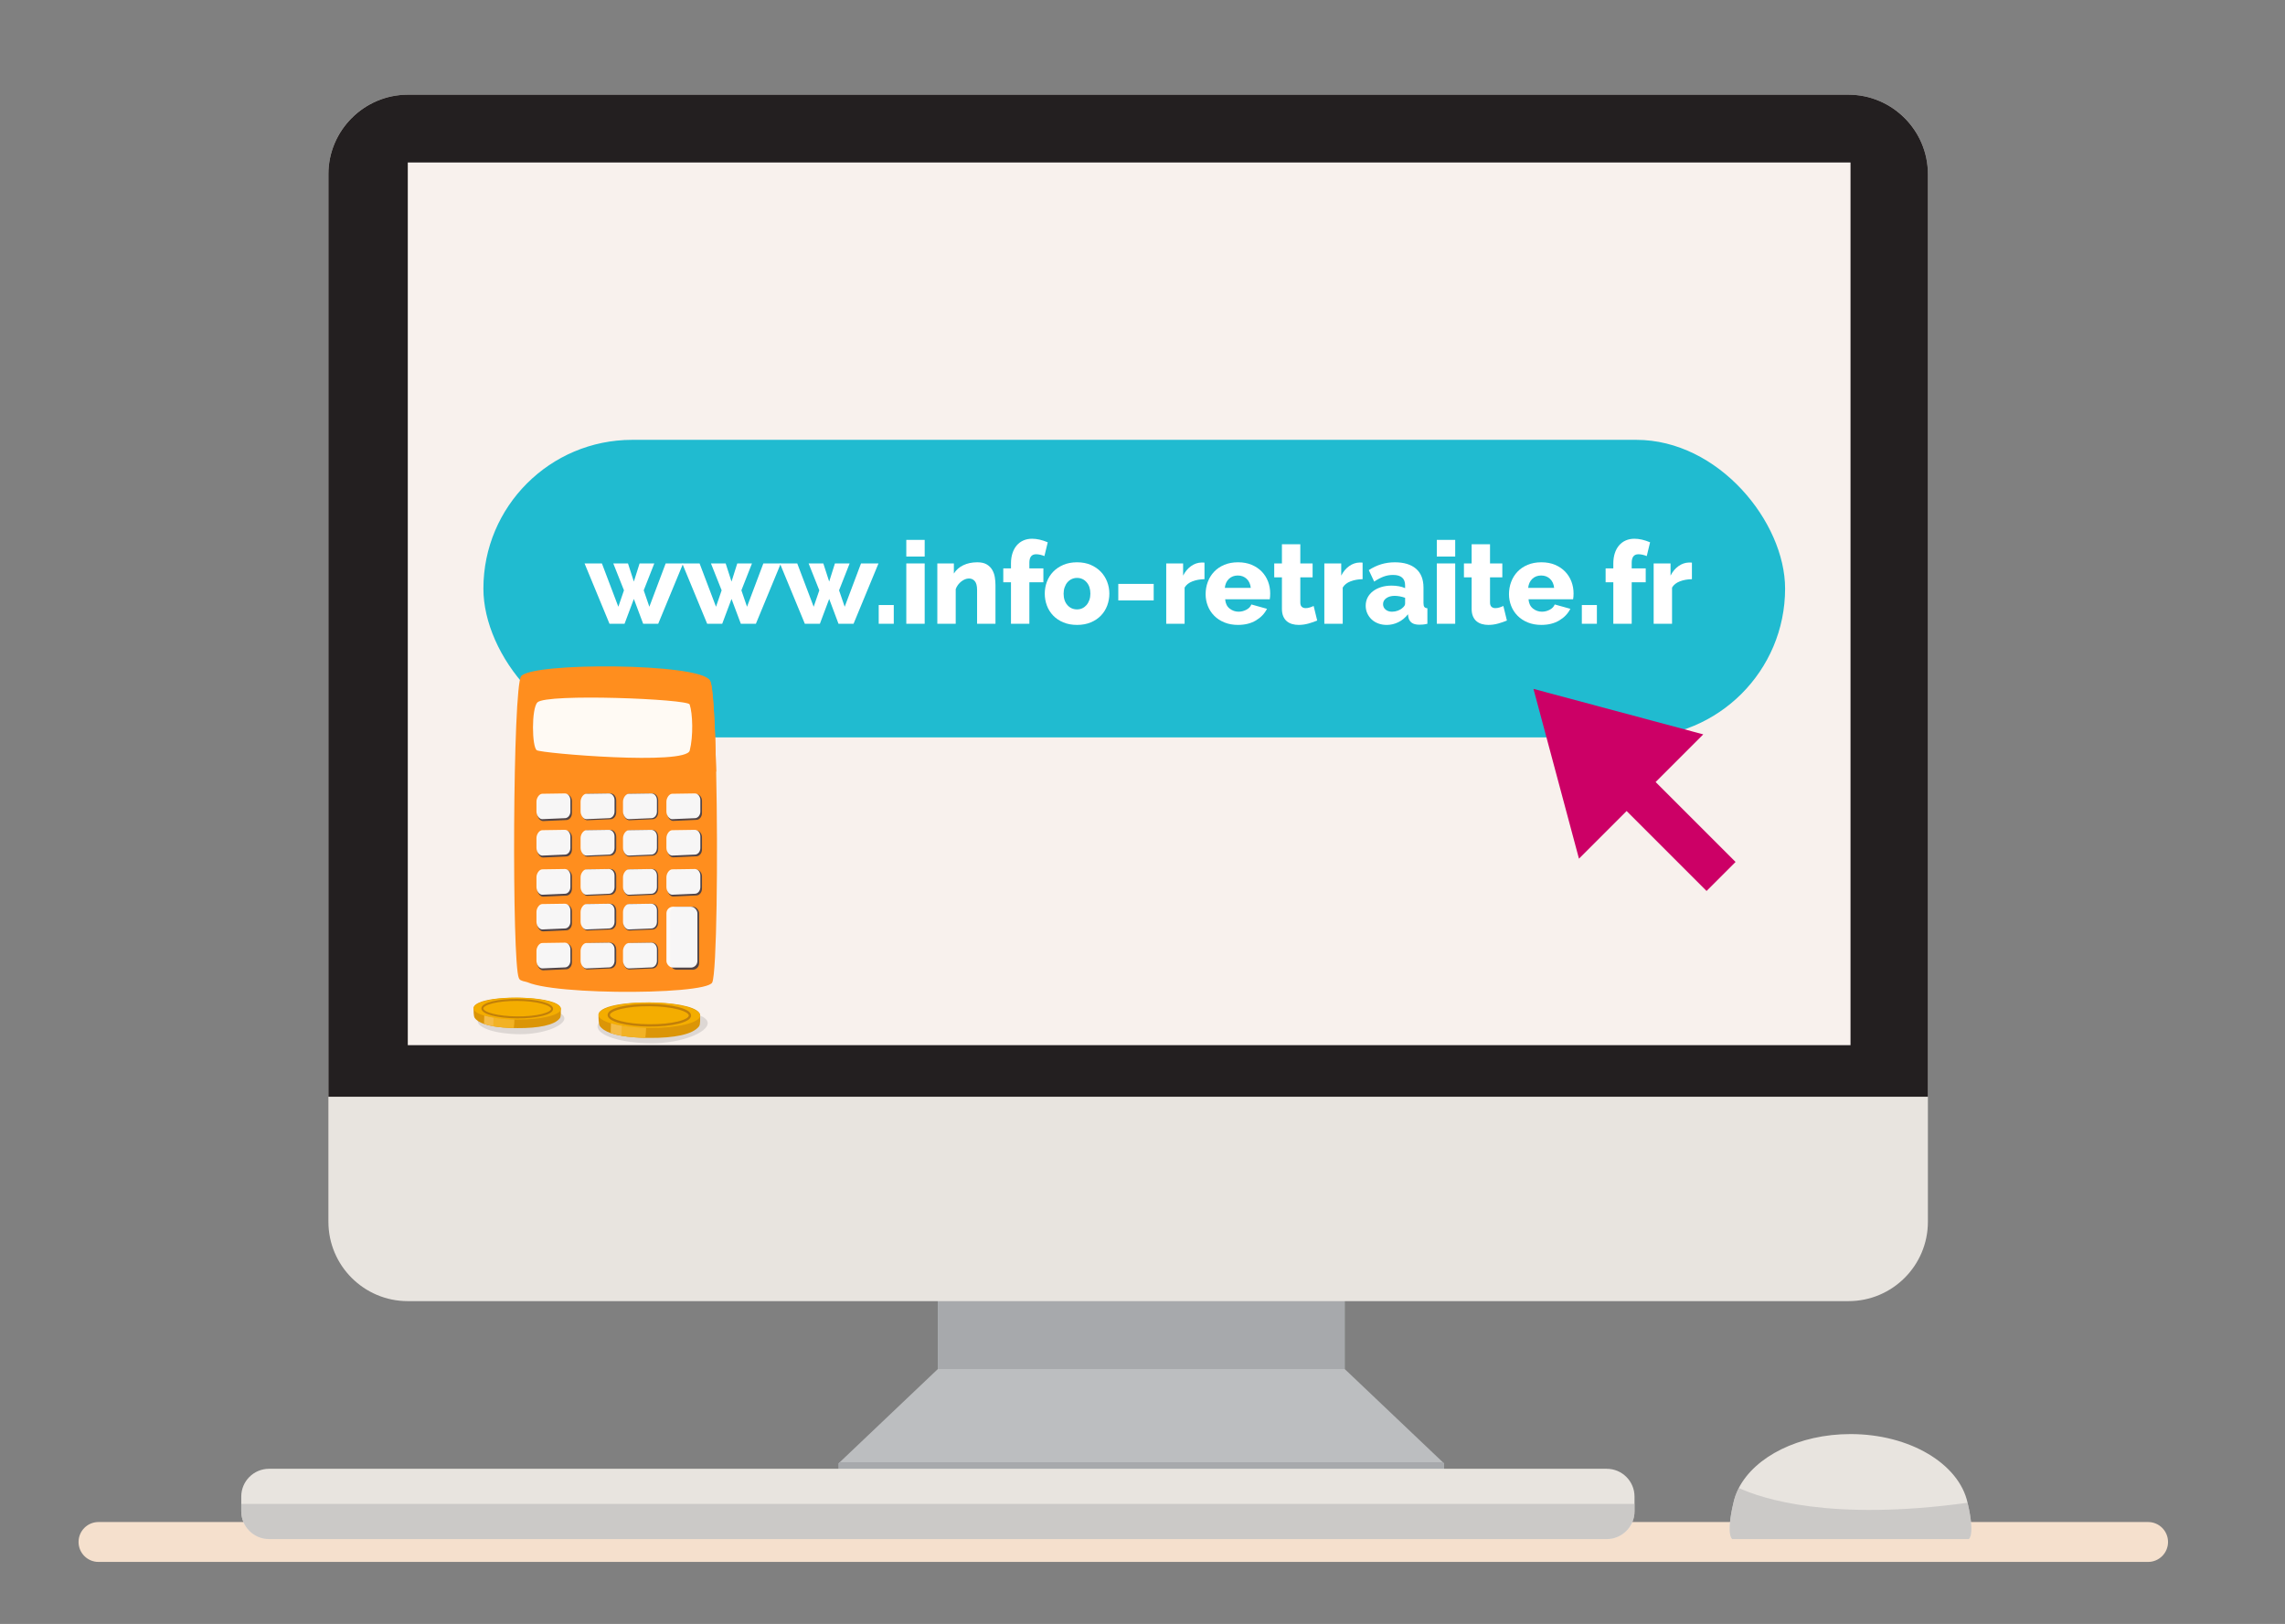 <?xml version="1.0" encoding="UTF-8"?><svg xmlns="http://www.w3.org/2000/svg" viewBox="0 0 4633.32 3293.2"><rect x="0" y="0" width="4633.32" height="3293.2" fill="#808080" stroke="none"/><defs><style>.cls-1{fill:#bfbebe;opacity:.7;}.cls-2{fill:#20bbd0;}.cls-3{fill:#fff;}.cls-4{opacity:.88;}.cls-5{fill:#a7a9ac;}.cls-6{fill:#f2b225;}.cls-7{stroke-width:4.01px;}.cls-7,.cls-8{fill:none;stroke:#c17f0a;stroke-miterlimit:10;}.cls-9{fill:#3b3b4c;}.cls-10{fill:#c06;}.cls-11{fill:#32323f;opacity:.14;}.cls-12{fill:#db9507;}.cls-13{fill:#f5e0cd;}.cls-8{stroke-width:4.67px;}.cls-14{fill:#ff8e1e;}.cls-15{fill:#e8e4df;}.cls-16{opacity:.95;}.cls-17{fill:#f8f1ed;}.cls-18{fill:#f4bb47;}.cls-19{fill:#f4ad00;}.cls-20{fill:#bcbec0;}.cls-21{fill:#231f20;}</style></defs><g id="Layer_5"><path class="cls-13" d="m4355.68,3167.48H199.75c-22.35,0-40.46-18.12-40.46-40.46s18.12-40.46,40.46-40.46h4155.93c22.35,0,40.46,18.12,40.46,40.46s-18.12,40.46-40.46,40.46Z"/></g><g id="Layer_4"><polygon class="cls-20" points="2927.79 2967.37 2927.79 3049.86 1700.57 3049.86 1700.57 2967.37 1702.7 2965.36 1901.76 2776.23 1901.76 2585.09 2726.59 2585.09 2726.59 2776.23 2925.66 2965.36 2927.79 2967.37"/><rect class="cls-5" x="1901.76" y="2585.09" width="824.83" height="191.14"/><polygon class="cls-5" points="2927.79 2967.37 2927.79 3049.86 1700.57 3049.86 1700.57 2967.37 1702.7 2965.36 2925.66 2965.36 2927.79 2967.37"/></g><g id="Layer_2"><path class="cls-15" d="m826.88,192.04h2921.39c88.84,0,160.96,72.12,160.96,160.96v2124.65c0,88.84-72.12,160.96-160.96,160.96H826.88c-88.84,0-160.96-72.12-160.96-160.96V353c0-88.84,72.12-160.96,160.96-160.96Z"/><path class="cls-21" d="m3909.24,353v1871.14H665.93V353c0-88.53,72.43-160.96,160.96-160.96h2921.39c88.53,0,160.96,72.43,160.96,160.96Z"/></g><g id="Layer_3"><rect class="cls-17" x="826.88" y="329.5" width="2925.42" height="1790.02"/><path class="cls-15" d="m545.53,2978.6h2712.47c31.09,0,56.33,25.24,56.33,56.33v29.86c0,31.09-25.24,56.34-56.34,56.34H545.53c-31.09,0-56.33-25.24-56.33-56.33v-29.86c0-31.09,25.24-56.34,56.34-56.34Z"/><path class="cls-1" d="m3314.33,3049.86v14.93c0,30.98-25.35,56.33-56.34,56.33H545.53c-30.99,0-56.34-25.35-56.34-56.33v-14.93h2825.14Z"/><path class="cls-15" d="m3992.39,3121.13h-480.18c-12.39-12.8,2.21-71.27,2.21-71.27,2.22-11.18,6.08-22.01,11.39-32.35,32.88-63.62,121.81-109.29,226.47-109.29,120.52,0,220.15,60.48,237.41,139.31.16.77.32,1.57.48,2.33,0,0,14.61,58.47,2.21,71.27Z"/><path class="cls-1" d="m3992.39,3121.13h-480.18c-12.39-12.8,2.21-71.27,2.21-71.27,2.22-11.18,6.08-22.01,11.39-32.35,46.8,21.6,186.11,68.2,463.88,30.01.16.77.32,1.57.48,2.33,0,0,14.61,58.47,2.21,71.27Z"/><rect class="cls-2" x="980.19" y="891.97" width="2639.47" height="603.36" rx="301.68" ry="301.68"/><g><path class="cls-3" d="m1349.81,1142.62h35.42l-50.56,122.33h-30.52l-18.87-50.33-18.87,50.33h-30.52l-50.56-122.33h35.18l33.32,87.84,11.42-33.32-21.67-54.52h29.82l11.88,36.81,11.65-36.81h29.82l-21.44,54.52,11.42,33.32,33.09-87.84Z"/><path class="cls-3" d="m1547.86,1142.62h35.42l-50.56,122.33h-30.52l-18.87-50.33-18.87,50.33h-30.52l-50.56-122.33h35.18l33.32,87.84,11.42-33.32-21.67-54.52h29.82l11.88,36.81,11.65-36.81h29.82l-21.44,54.52,11.42,33.32,33.09-87.84Z"/><path class="cls-3" d="m1745.9,1142.62h35.42l-50.56,122.33h-30.52l-18.87-50.33-18.87,50.33h-30.52l-50.56-122.33h35.18l33.32,87.84,11.42-33.32-21.67-54.52h29.82l11.88,36.81,11.65-36.81h29.82l-21.44,54.52,11.42,33.32,33.09-87.84Z"/><path class="cls-3" d="m1781.79,1264.95v-37.98h30.52v37.98h-30.52Z"/><path class="cls-3" d="m1837.71,1128.64v-33.78h37.28v33.78h-37.28Zm0,136.31v-122.33h37.28v122.33h-37.28Z"/><path class="cls-3" d="m2018.51,1264.95h-37.28v-68.73c0-8.08-1.51-13.94-4.54-17.59-3.03-3.65-7.03-5.48-12-5.48-2.64,0-5.28.55-7.92,1.63-2.64,1.09-5.21,2.6-7.69,4.54-2.49,1.94-4.7,4.23-6.64,6.87-1.94,2.64-3.46,5.52-4.54,8.62v70.13h-37.28v-122.33h33.55v20.5c4.5-7.3,10.87-12.93,19.11-16.89,8.23-3.96,17.71-5.94,28.43-5.94,7.92,0,14.29,1.44,19.11,4.31,4.81,2.88,8.54,6.6,11.18,11.18,2.64,4.58,4.39,9.59,5.24,15.03.85,5.44,1.28,10.72,1.28,15.84v78.29Z"/><path class="cls-3" d="m2049.97,1264.95v-84.11h-15.61v-28.19h15.61v-10.02c0-7.61,1.01-14.52,3.03-20.74,2.02-6.21,4.89-11.49,8.62-15.84,3.73-4.35,8.23-7.69,13.51-10.02,5.28-2.33,11.1-3.5,17.48-3.5,9.94,0,20.58,2.41,31.92,7.22l-6.76,27.96c-2.49-1.08-5.24-1.98-8.27-2.68-3.03-.7-5.87-1.05-8.5-1.05-9.17,0-13.75,5.75-13.75,17.24v11.42h28.43v28.19h-28.43v84.11h-37.28Z"/><path class="cls-3" d="m2183.95,1267.28c-10.41,0-19.69-1.71-27.84-5.13-8.16-3.42-15.03-8.04-20.62-13.86-5.59-5.82-9.83-12.58-12.7-20.27-2.88-7.69-4.31-15.73-4.31-24.12s1.43-16.43,4.31-24.12c2.87-7.69,7.11-14.45,12.7-20.27,5.59-5.82,12.47-10.48,20.62-13.98,8.15-3.5,17.43-5.24,27.84-5.24s19.65,1.75,27.73,5.24c8.08,3.5,14.91,8.16,20.5,13.98,5.59,5.83,9.86,12.58,12.82,20.27,2.95,7.69,4.43,15.73,4.43,24.12s-1.44,16.43-4.31,24.12c-2.88,7.69-7.11,14.45-12.7,20.27-5.59,5.83-12.47,10.45-20.62,13.86s-17.44,5.13-27.84,5.13Zm-27.26-63.38c0,9.63,2.56,17.36,7.69,23.18,5.13,5.82,11.65,8.74,19.57,8.74,3.88,0,7.46-.78,10.72-2.33,3.26-1.55,6.09-3.73,8.5-6.52,2.41-2.8,4.31-6.17,5.71-10.14,1.4-3.96,2.1-8.27,2.1-12.93,0-9.63-2.56-17.36-7.69-23.18-5.13-5.83-11.57-8.74-19.34-8.74-3.88,0-7.5.78-10.83,2.33-3.34,1.55-6.21,3.73-8.62,6.52-2.41,2.8-4.31,6.17-5.71,10.14s-2.1,8.27-2.1,12.93Z"/><path class="cls-3" d="m2267.59,1217.65v-33.55h71.76v33.55h-71.76Z"/><path class="cls-3" d="m2442.34,1174.54c-9.01.16-17.17,1.63-24.46,4.43-7.3,2.8-12.58,6.99-15.84,12.58v73.4h-37.28v-122.33h34.25v24.7c4.19-8.23,9.59-14.68,16.19-19.34,6.6-4.66,13.63-7.07,21.09-7.22h3.73c.78,0,1.55.08,2.33.23v33.55Z"/><path class="cls-3" d="m2510.37,1267.28c-10.25,0-19.46-1.67-27.61-5.01-8.16-3.34-15.07-7.88-20.74-13.63-5.67-5.74-9.98-12.39-12.93-19.92-2.95-7.53-4.43-15.41-4.43-23.65,0-8.85,1.47-17.2,4.43-25.05,2.95-7.84,7.22-14.72,12.82-20.62,5.59-5.9,12.47-10.56,20.62-13.98,8.16-3.42,17.44-5.13,27.84-5.13s19.65,1.71,27.73,5.13c8.07,3.42,14.91,8.04,20.5,13.86,5.59,5.83,9.82,12.55,12.7,20.15,2.87,7.61,4.31,15.61,4.31,24,0,2.18-.08,4.31-.23,6.41-.16,2.1-.39,3.92-.7,5.48h-90.4c.62,8.23,3.61,14.49,8.97,18.76,5.36,4.27,11.45,6.41,18.29,6.41,5.44,0,10.68-1.32,15.73-3.96,5.05-2.64,8.42-6.21,10.14-10.72l31.69,8.85c-4.82,9.63-12.27,17.48-22.37,23.53-10.1,6.06-22.22,9.09-36.35,9.09Zm25.86-75.03c-.78-7.77-3.58-13.9-8.39-18.41-4.82-4.5-10.8-6.76-17.94-6.76s-13.32,2.29-18.06,6.87c-4.74,4.58-7.5,10.68-8.27,18.29h52.66Z"/><path class="cls-3" d="m2670.91,1258.42c-5.13,2.18-10.99,4.19-17.59,6.06-6.6,1.86-13.24,2.8-19.92,2.8-4.66,0-9.05-.58-13.17-1.75-4.12-1.17-7.73-3.03-10.83-5.59-3.11-2.56-5.56-5.94-7.34-10.14-1.79-4.19-2.68-9.24-2.68-15.15v-63.84h-15.61v-28.19h15.61v-38.91h37.28v38.91h24.93v28.19h-24.93v51.03c0,4.04,1.01,6.95,3.03,8.74,2.02,1.79,4.58,2.68,7.69,2.68,2.8,0,5.67-.47,8.62-1.4,2.95-.93,5.51-1.94,7.69-3.03l7.22,29.59Z"/><path class="cls-3" d="m2762.94,1174.54c-9.01.16-17.17,1.63-24.46,4.43-7.3,2.8-12.58,6.99-15.84,12.58v73.4h-37.28v-122.33h34.25v24.7c4.19-8.23,9.59-14.68,16.19-19.34,6.6-4.66,13.63-7.07,21.09-7.22h3.73c.78,0,1.55.08,2.33.23v33.55Z"/><path class="cls-3" d="m2811.64,1267.28c-6.06,0-11.69-.97-16.89-2.91-5.21-1.94-9.67-4.66-13.4-8.15-3.73-3.5-6.68-7.61-8.85-12.35-2.18-4.74-3.26-9.9-3.26-15.49,0-6.06,1.28-11.57,3.84-16.54,2.56-4.97,6.17-9.24,10.83-12.81,4.66-3.57,10.17-6.37,16.54-8.39,6.37-2.02,13.43-3.03,21.2-3.03,5.13,0,10.1.43,14.91,1.28,4.81.86,9.01,2.14,12.58,3.84v-5.59c0-14.13-8.16-21.2-24.46-21.2-6.68,0-13.05,1.13-19.11,3.38-6.06,2.25-12.43,5.63-19.11,10.14l-10.95-23.3c8.08-5.28,16.46-9.24,25.16-11.88,8.7-2.64,17.94-3.96,27.73-3.96,18.48,0,32.77,4.35,42.87,13.05,10.1,8.7,15.15,21.44,15.15,38.21v31.46c0,3.73.58,6.33,1.75,7.81,1.17,1.48,3.22,2.37,6.17,2.68v31.46c-3.26.78-6.21,1.28-8.85,1.51-2.64.23-5.05.35-7.22.35-6.99,0-12.27-1.36-15.84-4.08-3.58-2.72-5.83-6.56-6.76-11.53l-.7-5.59c-5.44,6.99-11.92,12.35-19.46,16.08-7.54,3.73-15.49,5.59-23.88,5.59Zm10.95-26.79c4.04,0,7.96-.7,11.77-2.1,3.8-1.4,6.95-3.26,9.44-5.59,3.57-2.8,5.36-5.75,5.36-8.85v-11.65c-3.26-1.24-6.8-2.21-10.6-2.91-3.81-.7-7.34-1.05-10.6-1.05-6.84,0-12.46,1.55-16.89,4.66-4.43,3.11-6.64,7.15-6.64,12.12,0,4.51,1.71,8.19,5.13,11.07,3.42,2.88,7.77,4.31,13.05,4.31Z"/><path class="cls-3" d="m2913.46,1128.64v-33.78h37.28v33.78h-37.28Zm0,136.31v-122.33h37.28v122.33h-37.28Z"/><path class="cls-3" d="m3055.59,1258.42c-5.13,2.18-10.99,4.19-17.59,6.06-6.6,1.86-13.24,2.8-19.92,2.8-4.66,0-9.05-.58-13.17-1.75-4.12-1.17-7.73-3.03-10.83-5.59-3.11-2.56-5.56-5.94-7.34-10.14-1.79-4.19-2.68-9.24-2.68-15.15v-63.84h-15.61v-28.19h15.61v-38.91h37.28v38.91h24.93v28.19h-24.93v51.03c0,4.04,1.01,6.95,3.03,8.74,2.02,1.79,4.58,2.68,7.69,2.68,2.8,0,5.67-.47,8.62-1.4,2.95-.93,5.51-1.94,7.69-3.03l7.22,29.59Z"/><path class="cls-3" d="m3125.49,1267.28c-10.25,0-19.46-1.67-27.61-5.01-8.16-3.34-15.07-7.88-20.74-13.63-5.67-5.74-9.98-12.39-12.93-19.92-2.95-7.53-4.43-15.41-4.43-23.65,0-8.85,1.47-17.2,4.43-25.05,2.95-7.84,7.22-14.72,12.82-20.62,5.59-5.9,12.47-10.56,20.62-13.98,8.16-3.42,17.44-5.13,27.84-5.13s19.65,1.71,27.73,5.13c8.07,3.42,14.91,8.04,20.5,13.86,5.59,5.83,9.82,12.55,12.7,20.15,2.87,7.61,4.31,15.61,4.31,24,0,2.18-.08,4.31-.23,6.41-.16,2.1-.39,3.92-.7,5.48h-90.4c.62,8.23,3.61,14.49,8.97,18.76,5.36,4.27,11.45,6.41,18.29,6.41,5.44,0,10.68-1.32,15.73-3.96,5.05-2.64,8.42-6.21,10.14-10.72l31.69,8.85c-4.82,9.63-12.27,17.48-22.37,23.53-10.1,6.06-22.22,9.09-36.35,9.09Zm25.86-75.03c-.78-7.77-3.58-13.9-8.39-18.41-4.82-4.5-10.8-6.76-17.94-6.76s-13.32,2.29-18.06,6.87c-4.74,4.58-7.5,10.68-8.27,18.29h52.66Z"/><path class="cls-3" d="m3207.5,1264.95v-37.98h30.52v37.98h-30.52Z"/><path class="cls-3" d="m3271.34,1264.95v-84.11h-15.61v-28.19h15.61v-10.02c0-7.61,1.01-14.52,3.03-20.74,2.02-6.21,4.89-11.49,8.62-15.84,3.73-4.35,8.23-7.69,13.51-10.02,5.28-2.33,11.1-3.5,17.47-3.5,9.94,0,20.58,2.41,31.92,7.22l-6.76,27.96c-2.49-1.08-5.24-1.98-8.27-2.68s-5.87-1.05-8.5-1.05c-9.17,0-13.75,5.75-13.75,17.24v11.42h28.43v28.19h-28.43v84.11h-37.28Z"/><path class="cls-3" d="m3430.72,1174.54c-9.01.16-17.17,1.63-24.46,4.43-7.3,2.8-12.58,6.99-15.84,12.58v73.4h-37.28v-122.33h34.25v24.7c4.19-8.23,9.59-14.68,16.19-19.34,6.6-4.66,13.63-7.07,21.09-7.22h3.73c.78,0,1.55.08,2.33.23v33.55Z"/></g><polygon class="cls-10" points="3453.73 1489.26 3109.43 1397.01 3201.68 1741.31 3298.29 1644.7 3460.4 1806.82 3519.24 1747.98 3357.12 1585.86 3453.73 1489.26"/><g><path class="cls-14" d="m1444.26,1992.27c-12.35,27.43-377.88,26.41-385.42-9.36-5-23.73-11.54-266.85-10.51-435.86.53-85.84,3-152.56,8.62-161.69,21.36-34.7,359.98-33.77,382.6-5.2,6.24,7.89,10.46,86.29,12.61,184.57,3.79,172.89,1.21,407.3-7.9,427.55Z"/><path class="cls-14" d="m1452.16,1564.73c-87.39,11.54-315.87,11.94-403.83-3.79.53-85.84,3-166.45,8.62-175.58,21.36-34.7,359.98-33.77,382.6-5.2,6.24,7.89,10.46,86.29,12.61,184.57Z"/><g class="cls-16"><path class="cls-3" d="m1089.78,1424.36c-12.37,12.39-11.31,90.9-1.26,97.12,10.05,6.23,302.21,31.01,310.03.63,7.54-29.26,6.04-75.42-.14-93.56-3.77-11.06-290.21-22.64-308.63-4.19Z"/></g><path class="cls-14" d="m1052.04,1983.36c1.71,3.8,3.37,5.52,16.72,8.21-13.24-54.36-15.96-583.07.87-604.33,19.59-24.74,287.44-29.16,369.67-7.24-.13-.29-.27-.53-.4-.76-21.36-34.71-359.53-36.57-382.15-8.01-17.23,21.76-19.01,580.37-4.71,612.12Z"/><g class="cls-4"><path class="cls-9" d="m1148.22,1662.99l-47.13,2.1c-6.36,0-11.9-8.41-11.9-16.19v-20.8c0-7.78,5.74-16.69,12.1-16.69l46.94-.71c6.36,0,11.51,6.31,11.51,14.09v24.12c0,7.78-5.15,14.09-11.51,14.09Z"/></g><g class="cls-4"><path class="cls-9" d="m1238.01,1661.32l-47.13,2.1c-6.36,0-11.9-8.41-11.9-16.19v-20.8c0-7.78,5.74-16.69,12.1-16.69l46.94-.71c6.36,0,11.51,6.31,11.51,14.09v24.12c0,7.78-5.15,14.09-11.51,14.09Z"/></g><g class="cls-4"><path class="cls-9" d="m1323.12,1661.32l-47.13,2.1c-6.36,0-11.9-8.41-11.9-16.19v-20.8c0-7.78,5.74-16.69,12.1-16.69l46.94-.71c6.36,0,11.51,6.31,11.51,14.09v24.12c0,7.78-5.15,14.09-11.51,14.09Z"/></g><g class="cls-4"><path class="cls-9" d="m1411.94,1662.67l-47.13,2.1c-6.36,0-11.9-8.41-11.9-16.19v-20.8c0-7.78,5.74-16.69,12.1-16.69l46.94-.71c6.36,0,11.51,6.31,11.51,14.09v24.12c0,7.78-5.15,14.09-11.51,14.09Z"/></g><g class="cls-16"><path class="cls-3" d="m1145.38,1659.2l-45.96,2.02c-6.2,0-11.61-8.07-11.61-15.53v-19.96c0-7.47,5.6-16.01,11.79-16.01l45.77-.68c6.2,0,11.22,6.05,11.22,13.52v23.14c0,7.47-5.02,13.52-11.22,13.52Z"/></g><g class="cls-16"><path class="cls-3" d="m1234.87,1659.2l-45.96,2.02c-6.2,0-11.61-8.07-11.61-15.53v-19.96c0-7.47,5.6-16.01,11.79-16.01l45.77-.68c6.2,0,11.22,6.05,11.22,13.52v23.14c0,7.47-5.02,13.52-11.22,13.52Z"/></g><g class="cls-16"><path class="cls-3" d="m1320.86,1659.2l-45.96,2.02c-6.2,0-11.61-8.07-11.61-15.53v-19.96c0-7.47,5.6-16.01,11.79-16.01l45.77-.68c6.2,0,11.22,6.05,11.22,13.52v23.14c0,7.47-5.02,13.52-11.22,13.52Z"/></g><g class="cls-16"><path class="cls-3" d="m1408.9,1659.2l-45.96,2.02c-6.2,0-11.61-8.07-11.61-15.53v-19.96c0-7.47,5.6-16.01,11.79-16.01l45.77-.68c6.2,0,11.22,6.05,11.22,13.52v23.14c0,7.47-5.02,13.52-11.22,13.52Z"/></g><g class="cls-4"><path class="cls-9" d="m1148.22,1736.84l-47.13,2.1c-6.36,0-11.9-8.41-11.9-16.19v-20.8c0-7.78,5.74-16.69,12.1-16.69l46.94-.71c6.36,0,11.51,6.31,11.51,14.09v24.12c0,7.78-5.15,14.09-11.51,14.09Z"/></g><g class="cls-4"><path class="cls-9" d="m1238.01,1735.17l-47.13,2.1c-6.36,0-11.9-8.41-11.9-16.19v-20.8c0-7.78,5.74-16.69,12.1-16.69l46.94-.71c6.36,0,11.51,6.31,11.51,14.09v24.12c0,7.78-5.15,14.09-11.51,14.09Z"/></g><g class="cls-4"><path class="cls-9" d="m1323.12,1735.17l-47.13,2.1c-6.36,0-11.9-8.41-11.9-16.19v-20.8c0-7.78,5.74-16.69,12.1-16.69l46.94-.71c6.36,0,11.51,6.31,11.51,14.09v24.12c0,7.78-5.15,14.09-11.51,14.09Z"/></g><g class="cls-4"><path class="cls-9" d="m1411.94,1736.52l-47.13,2.1c-6.36,0-11.9-8.41-11.9-16.19v-20.8c0-7.78,5.74-16.69,12.1-16.69l46.94-.71c6.36,0,11.51,6.31,11.51,14.09v24.12c0,7.78-5.15,14.09-11.51,14.09Z"/></g><g class="cls-16"><path class="cls-3" d="m1145.38,1733.05l-45.96,2.02c-6.2,0-11.61-8.07-11.61-15.53v-19.96c0-7.47,5.6-16.01,11.79-16.01l45.77-.68c6.2,0,11.22,6.05,11.22,13.52v23.14c0,7.47-5.02,13.52-11.22,13.52Z"/></g><g class="cls-16"><path class="cls-3" d="m1234.87,1733.05l-45.96,2.02c-6.2,0-11.61-8.07-11.61-15.53v-19.96c0-7.47,5.6-16.01,11.79-16.01l45.77-.68c6.2,0,11.22,6.05,11.22,13.52v23.14c0,7.47-5.02,13.52-11.22,13.52Z"/></g><g class="cls-16"><path class="cls-3" d="m1320.86,1733.05l-45.96,2.02c-6.2,0-11.61-8.07-11.61-15.53v-19.96c0-7.47,5.6-16.01,11.79-16.01l45.77-.68c6.2,0,11.22,6.05,11.22,13.52v23.14c0,7.47-5.02,13.52-11.22,13.52Z"/></g><g class="cls-16"><path class="cls-3" d="m1408.9,1733.05l-45.96,2.02c-6.2,0-11.61-8.07-11.61-15.53v-19.96c0-7.47,5.6-16.01,11.79-16.01l45.77-.68c6.2,0,11.22,6.05,11.22,13.52v23.14c0,7.47-5.02,13.52-11.22,13.52Z"/></g><g class="cls-4"><path class="cls-9" d="m1148.22,1816.24l-47.13,2.1c-6.36,0-11.9-8.41-11.9-16.19v-20.8c0-7.78,5.74-16.69,12.1-16.69l46.94-.71c6.36,0,11.51,6.31,11.51,14.09v24.12c0,7.78-5.15,14.09-11.51,14.09Z"/></g><g class="cls-4"><path class="cls-9" d="m1238.01,1814.57l-47.13,2.1c-6.36,0-11.9-8.41-11.9-16.19v-20.8c0-7.78,5.74-16.69,12.1-16.69l46.94-.71c6.36,0,11.51,6.31,11.51,14.09v24.12c0,7.78-5.15,14.09-11.51,14.09Z"/></g><g class="cls-4"><path class="cls-9" d="m1323.12,1814.57l-47.13,2.1c-6.36,0-11.9-8.41-11.9-16.19v-20.8c0-7.78,5.74-16.69,12.1-16.69l46.94-.71c6.36,0,11.51,6.31,11.51,14.09v24.12c0,7.78-5.15,14.09-11.51,14.09Z"/></g><g class="cls-4"><path class="cls-9" d="m1411.94,1815.93l-47.13,2.1c-6.36,0-11.9-8.41-11.9-16.19v-20.8c0-7.78,5.74-16.69,12.1-16.69l46.94-.71c6.36,0,11.51,6.31,11.51,14.09v24.12c0,7.78-5.15,14.09-11.51,14.09Z"/></g><g class="cls-16"><path class="cls-3" d="m1145.38,1812.45l-45.96,2.02c-6.2,0-11.61-8.07-11.61-15.53v-19.96c0-7.47,5.6-16.01,11.79-16.01l45.77-.68c6.2,0,11.22,6.05,11.22,13.52v23.14c0,7.47-5.02,13.52-11.22,13.52Z"/></g><g class="cls-16"><path class="cls-3" d="m1234.87,1812.45l-45.96,2.02c-6.2,0-11.61-8.07-11.61-15.53v-19.96c0-7.47,5.6-16.01,11.79-16.01l45.77-.68c6.2,0,11.22,6.05,11.22,13.52v23.14c0,7.47-5.02,13.52-11.22,13.52Z"/></g><g class="cls-16"><path class="cls-3" d="m1320.86,1812.45l-45.96,2.02c-6.2,0-11.61-8.07-11.61-15.53v-19.96c0-7.47,5.6-16.01,11.79-16.01l45.77-.68c6.2,0,11.22,6.05,11.22,13.52v23.14c0,7.47-5.02,13.52-11.22,13.52Z"/></g><g class="cls-16"><path class="cls-3" d="m1408.9,1812.45l-45.96,2.02c-6.2,0-11.61-8.07-11.61-15.53v-19.96c0-7.47,5.6-16.01,11.79-16.01l45.77-.68c6.2,0,11.22,6.05,11.22,13.52v23.14c0,7.47-5.02,13.52-11.22,13.52Z"/></g><g class="cls-4"><path class="cls-9" d="m1148.22,1886.65l-47.13,2.1c-6.36,0-11.9-8.41-11.9-16.19v-20.8c0-7.78,5.74-16.69,12.1-16.69l46.94-.71c6.36,0,11.51,6.31,11.51,14.09v24.12c0,7.78-5.15,14.09-11.51,14.09Z"/></g><g class="cls-4"><path class="cls-9" d="m1238.01,1884.97l-47.13,2.1c-6.36,0-11.9-8.41-11.9-16.19v-20.8c0-7.78,5.74-16.69,12.1-16.69l46.94-.71c6.36,0,11.51,6.31,11.51,14.09v24.12c0,7.78-5.15,14.09-11.51,14.09Z"/></g><g class="cls-4"><path class="cls-9" d="m1323.12,1884.97l-47.13,2.1c-6.36,0-11.9-8.41-11.9-16.19v-20.8c0-7.78,5.74-16.69,12.1-16.69l46.94-.71c6.36,0,11.51,6.31,11.51,14.09v24.12c0,7.78-5.15,14.09-11.51,14.09Z"/></g><g class="cls-16"><path class="cls-3" d="m1145.38,1882.85l-45.96,2.02c-6.2,0-11.61-8.07-11.61-15.53v-19.96c0-7.47,5.6-16.01,11.79-16.01l45.77-.68c6.2,0,11.22,6.05,11.22,13.52v23.14c0,7.47-5.02,13.52-11.22,13.52Z"/></g><g class="cls-16"><path class="cls-3" d="m1234.87,1882.85l-45.96,2.02c-6.2,0-11.61-8.07-11.61-15.53v-19.96c0-7.47,5.6-16.01,11.79-16.01l45.77-.68c6.2,0,11.22,6.05,11.22,13.52v23.14c0,7.47-5.02,13.52-11.22,13.52Z"/></g><g class="cls-16"><path class="cls-3" d="m1320.86,1882.85l-45.96,2.02c-6.2,0-11.61-8.07-11.61-15.53v-19.96c0-7.47,5.6-16.01,11.79-16.01l45.77-.68c6.2,0,11.22,6.05,11.22,13.52v23.14c0,7.47-5.02,13.52-11.22,13.52Z"/></g><g class="cls-4"><path class="cls-9" d="m1148.22,1965.62l-47.13,2.1c-6.36,0-11.9-8.41-11.9-16.19v-20.8c0-7.78,5.74-16.69,12.1-16.69l46.94-.71c6.36,0,11.51,6.31,11.51,14.09v24.12c0,7.78-5.15,14.09-11.51,14.09Z"/></g><g class="cls-4"><path class="cls-9" d="m1238.01,1963.94l-47.13,2.1c-6.36,0-11.9-8.41-11.9-16.19v-20.8c0-7.78,5.74-16.69,12.1-16.69l46.94-.71c6.36,0,11.51,6.31,11.51,14.09v24.12c0,7.78-5.15,14.09-11.51,14.09Z"/></g><g class="cls-4"><path class="cls-9" d="m1323.12,1963.94l-47.13,2.1c-6.36,0-11.9-8.41-11.9-16.19v-20.8c0-7.78,5.74-16.69,12.1-16.69l46.94-.71c6.36,0,11.51,6.31,11.51,14.09v24.12c0,7.78-5.15,14.09-11.51,14.09Z"/></g><g class="cls-16"><path class="cls-3" d="m1145.38,1961.83l-45.96,2.02c-6.2,0-11.61-8.07-11.61-15.53v-19.96c0-7.47,5.6-16.01,11.79-16.01l45.77-.68c6.2,0,11.22,6.05,11.22,13.52v23.14c0,7.47-5.02,13.52-11.22,13.52Z"/></g><g class="cls-16"><path class="cls-3" d="m1234.87,1961.83l-45.96,2.02c-6.2,0-11.61-8.07-11.61-15.53v-19.96c0-7.47,5.6-16.01,11.79-16.01l45.77-.68c6.2,0,11.22,6.05,11.22,13.52v23.14c0,7.47-5.02,13.52-11.22,13.52Z"/></g><g class="cls-16"><path class="cls-3" d="m1320.86,1961.83l-45.96,2.02c-6.2,0-11.61-8.07-11.61-15.53v-19.96c0-7.47,5.6-16.01,11.79-16.01l45.77-.68c6.2,0,11.22,6.05,11.22,13.52v23.14c0,7.47-5.02,13.52-11.22,13.52Z"/></g><g class="cls-4"><rect class="cls-9" x="1358.68" y="1838.78" width="58.99" height="127.73" rx="13.14" ry="13.14"/></g><g class="cls-16"><rect class="cls-3" x="1351.34" y="1838.78" width="62.81" height="123.47" rx="13.33" ry="13.33"/></g></g><g><path class="cls-11" d="m1144.44,2065.18c0,14.87-41.49,32.13-89.3,32.13s-86.56-12.05-86.56-26.92,38.75-26.92,86.56-26.92,89.3,6.84,89.3,21.71Z"/><g><path class="cls-12" d="m1135.32,2064.78c-10.7,14.28-43.82,20.45-85.88,20.17-2.59-.02-5.16-.06-7.7-.12-14.51-.33-28.24-1.38-40.19-3.38-.44-.08-.89-.15-1.33-.22-6.96-1.21-13.28-2.76-18.76-4.7-8.76-3.09-15.38-7.17-18.99-12.44-2.2-3.21-2.3-15.36-2.27-19.33,0-.57.07-1.14.21-1.7.03-.15.08-.31.12-.46.27-.87.71-1.71,1.28-2.52.41-.59.91-1.17,1.49-1.71,7.55-7.39,28.23-12.29,54.96-14.24.1,0,.2-.01.3-.03,2.67-.19,5.39-.35,8.17-.49,2.12-.1,4.28-.19,6.46-.25,1.46-.04,2.92-.08,4.4-.11,3.69-.08,7.45-.1,11.27-.07.76,0,1.52.01,2.28.02,1.52.02,3.02.04,4.53.08.75.01,1.5.03,2.24.06,1.49.04,2.96.09,4.43.14,41.01,1.6,72.71,9.18,74.77,21.18.07.43.11.86.11,1.3-.03,4.62.65,15.42-1.9,18.83Z"/><ellipse class="cls-19" cx="1048.71" cy="2045.36" rx="22.19" ry="88.51" transform="translate(-1003.66 3080.27) rotate(-89.61)"/><ellipse class="cls-7" cx="1048.71" cy="2045.36" rx="17.72" ry="70.69" transform="translate(-1003.66 3080.27) rotate(-89.61)"/><path class="cls-18" d="m1001.55,2081.45c-7.48-1.24-14.26-2.86-20.09-4.93.17-2.3.41-10.97.53-17.01,5.73,1.68,12.41,3.16,19.83,4.37.21,3.33.08,13.53-.27,17.56Z"/><path class="cls-6" d="m1041.74,2084.83c-14.51-.33-28.24-1.38-40.19-3.38-.44-.08-.89-.15-1.33-.22-.08-2.7.4-12.47.52-17.55,11.9,1.83,27.55,3.38,42.32,3.77.19,3.05-.68,14.34-1.32,17.37Z"/></g></g><g><path class="cls-11" d="m1435.01,2074.86c0,18.88-52.69,40.81-113.4,40.81s-109.92-15.31-109.92-34.19,49.21-34.19,109.92-34.19,113.4,8.69,113.4,27.57Z"/><g><path class="cls-12" d="m1417.49,2081.33c-12.46,16.63-51.04,23.82-100.02,23.49-3.01-.02-6.01-.06-8.97-.14-16.9-.39-32.9-1.6-46.81-3.93-.52-.09-1.04-.17-1.55-.26-8.1-1.41-15.47-3.22-21.85-5.47-10.21-3.6-17.91-8.35-22.11-14.48-2.56-3.74-2.68-17.89-2.64-22.52,0-.67.09-1.33.25-1.98.04-.18.09-.36.14-.54.31-1.01.82-2,1.49-2.94.48-.69,1.06-1.36,1.73-2,8.79-8.61,32.89-14.32,64.01-16.59.12,0,.23-.01.35-.03,3.11-.22,6.28-.41,9.51-.57,2.47-.12,4.98-.22,7.52-.29,1.7-.05,3.4-.09,5.12-.13,4.3-.09,8.68-.11,13.13-.08.89,0,1.77.01,2.66.03,1.77.02,3.52.05,5.27.09.87.01,1.74.04,2.6.06,1.73.05,3.45.11,5.16.17,47.76,1.86,84.69,10.69,87.09,24.67.08.5.13,1.01.12,1.52-.04,5.38.76,17.96-2.21,21.93Z"/><ellipse class="cls-19" cx="1316.62" cy="2058.7" rx="25.85" ry="103.09" transform="translate(-750.91 3361.42) rotate(-89.61)"/><ellipse class="cls-8" cx="1316.62" cy="2058.7" rx="20.64" ry="82.33" transform="translate(-750.91 3361.42) rotate(-89.61)"/><path class="cls-18" d="m1261.68,2100.74c-8.72-1.45-16.61-3.34-23.4-5.74.2-2.67.47-12.77.61-19.81,6.67,1.96,14.45,3.68,23.1,5.09.24,3.88.09,15.76-.31,20.46Z"/><path class="cls-6" d="m1308.5,2104.67c-16.9-.39-32.9-1.6-46.81-3.93-.52-.09-1.04-.17-1.55-.26-.09-3.14.47-14.52.61-20.44,13.87,2.13,32.09,3.94,49.29,4.4.22,3.55-.79,16.7-1.54,20.24Z"/></g></g></g></svg>
